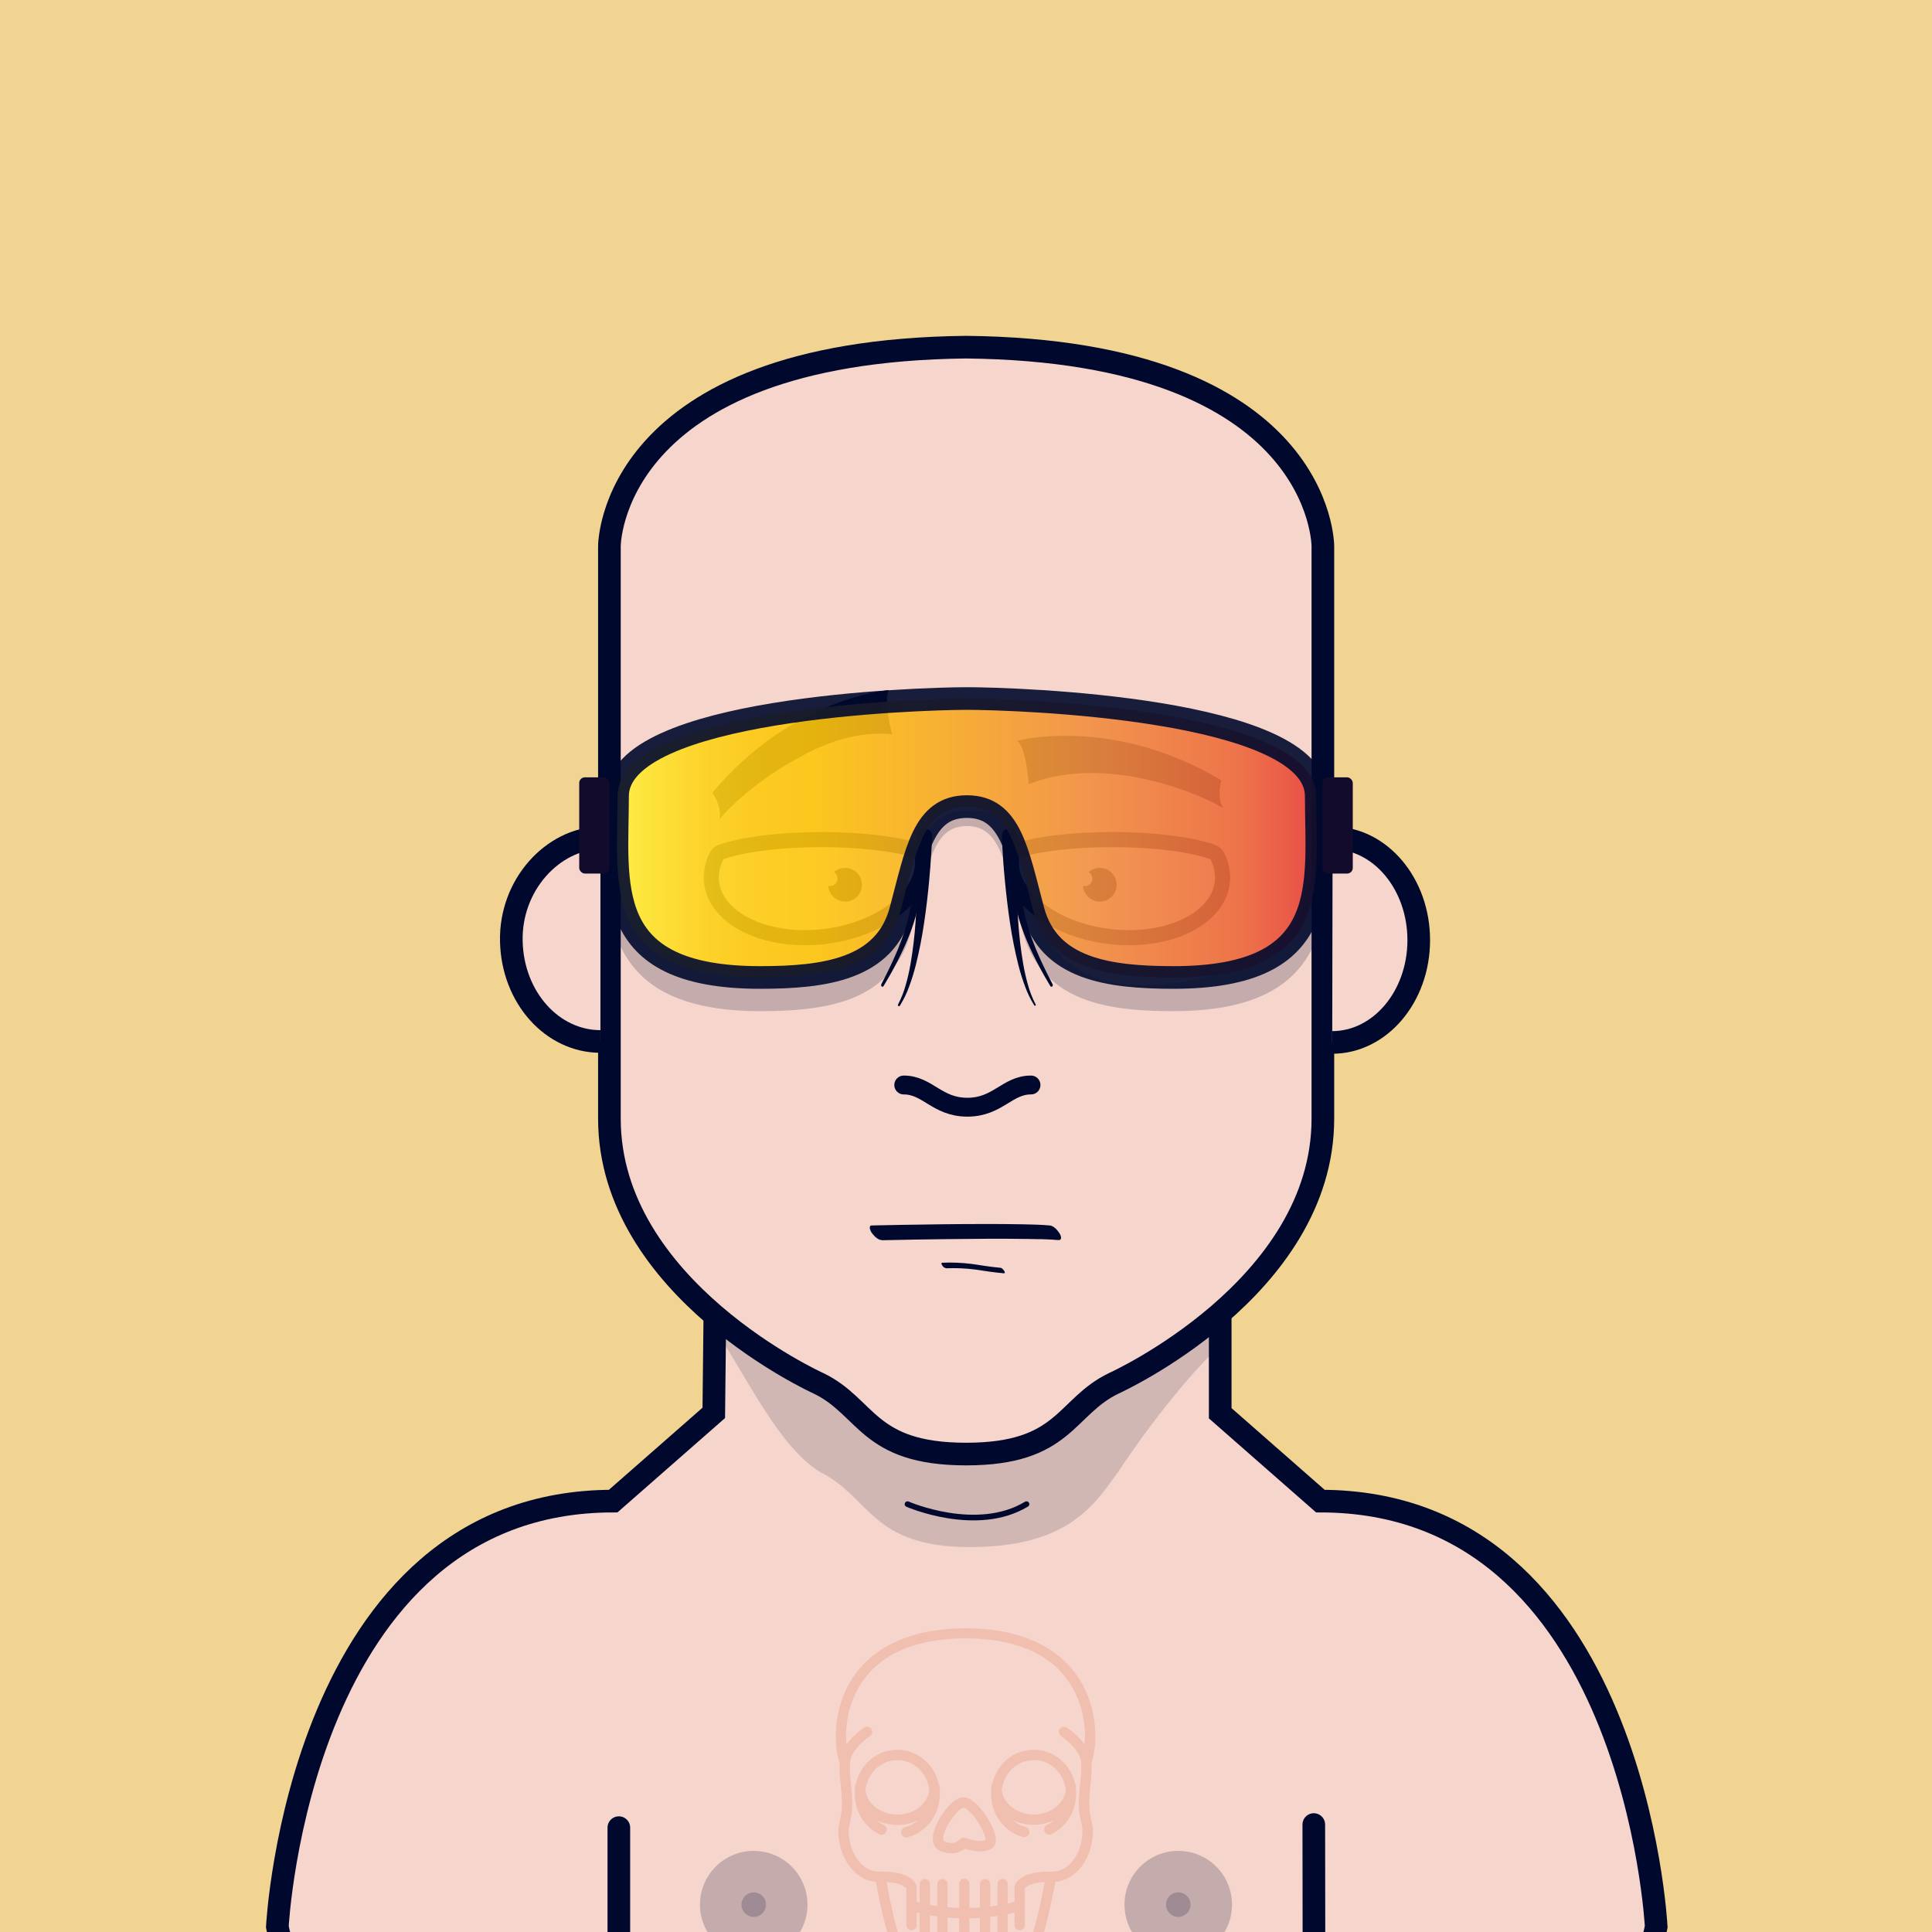 <?xml version="1.0" encoding="UTF-8" standalone="no"?>
<!DOCTYPE svg PUBLIC "-//W3C//DTD SVG 1.1//EN" "http://www.w3.org/Graphics/SVG/1.1/DTD/svg11.dtd">
<svg id="container" version="1.1" width="1024" height="1024" viewbox="0 0 1024 1024" xmlns="http://www.w3.org/2000/svg">
	<rect width="100%" height="100%" fill="#333333" stroke="none"/>
	<svg width="1024" height="1024" viewbox="0 0 1024 1024" xmlns="http://www.w3.org/2000/svg">
<rect cx="0" cy="0" width="1024" height="1024" stroke="none" fill="#F2D492" /></svg>	<svg width="1024" height="1024" viewBox="0 0 1024 1024" fill="none" xmlns="http://www.w3.org/2000/svg">
<g id="FLESH-BASE-SMALL-NOSE" clip-path="url(#clip0)">
<g id="Group 38">
<g id="FLESH">
<g id="FLESH copy 6">
<path id="Vector" d="M379.13 674.22H646.74V749.06L699.82 795.62C866.34 795.62 877.82 1021.2 877.82 1021.2C872.08 1052.37 849.11 1051.79 849.11 1051.79H175.71C175.71 1051.79 152.71 1052.37 147 1021.2C147 1021.2 158.48 795.62 325 795.62L378.32 748.86L379.13 674.22Z" fill="#F6D6CC" stroke="#00092D" stroke-width="12" stroke-miterlimit="10"/>
<path id="Vector_2" opacity="0.15" d="M376 701.63C390.91 718.69 410.17 765.63 435 780.4C461.38 793.61 461.6 820 514.15 820C566.7 820 580.39 796.91 592.49 780.37C592.49 780.37 620.7 736.91 648.64 711.37V680H379.64L376 701.63Z" fill="#00092D"/>
<path id="Vector_3" d="M512.08 184C322.62 186.05 323 289.53 323 289.53V592.88C323 683.11 433.74 733.15 433.74 733.15C459.85 745.66 459.56 770.68 512.08 770.68C564.6 770.68 564.3 745.68 590.41 733.15C590.41 733.15 701.15 683.15 701.15 592.88V289.53C701.15 289.53 701.54 186.05 512.08 184Z" fill="#F6D6CC" stroke="#00092D" stroke-width="12" stroke-linecap="round" stroke-linejoin="round"/>
</g>
<g id="ARMS">
<path id="Vector_4" d="M696.34 967.05L696.45 1051.31" stroke="#00092D" stroke-width="12" stroke-linecap="round" stroke-linejoin="round"/>
<path id="Vector_5" d="M328 968.689V1051.31" stroke="#00092D" stroke-width="12" stroke-linecap="round" stroke-linejoin="round"/>
</g>
<path id="Vector_6" d="M481 797.229C481 797.229 517.6 813.229 544.06 797.229" stroke="#00092D" stroke-width="3" stroke-linecap="round" stroke-linejoin="round"/>
</g>
<g id="NOSE2">
<path id="Vector_7" d="M546.45 575.07C533.79 575.07 528.86 586.84 512.72 586.84C496.58 586.84 491.66 575.07 479 575.07" stroke="#00092D" stroke-width="10" stroke-linecap="round" stroke-linejoin="round"/>
</g>
</g>
<g id="Group 5">
<g id="EARS-ROUND">
<g id="Vector_8">
<path d="M318.244 552C292.744 552 271.674 528.79 271.014 498.87C270.354 468.95 292.974 444.55 318.244 444" fill="#F6D6CC"/>
<path d="M318.244 552C292.744 552 271.674 528.79 271.014 498.87C270.354 468.95 292.974 444.55 318.244 444" stroke="#00092D" stroke-width="12" stroke-miterlimit="10"/>
</g>
<g id="Vector_9">
<path d="M706.104 552.51C731.374 552.51 751.914 528.33 751.964 498.4C752.014 468.47 731.575 444.16 706.305 444.11" fill="#F6D6CC"/>
<path d="M706.104 552.51C731.374 552.51 751.914 528.33 751.964 498.4C752.014 468.47 731.575 444.16 706.305 444.11" stroke="#00092D" stroke-width="12" stroke-miterlimit="10"/>
</g>
</g>
</g>
<g id="Group 65">
<g id="Group 64">
<circle id="Ellipse 7" opacity="0.2" cx="399.5" cy="1009.5" r="28.5" fill="#00092D"/>
<circle id="Ellipse 9" opacity="0.2" cx="399.5" cy="1009.5" r="6.5" fill="#00092D"/>
</g>
<g id="Group 63">
<circle id="Ellipse 8" opacity="0.2" cx="624.5" cy="1009.5" r="28.5" fill="#00092D"/>
<circle id="Ellipse 10" opacity="0.2" cx="624.5" cy="1009.5" r="6.5" fill="#00092D"/>
</g>
</g>
</g>
<defs>
<clipPath id="clip0">
<rect width="1024" height="1024" fill="white"/>
</clipPath>
</defs>
</svg>
	<svg width="1024" height="1024" viewBox="0 0 1024 1024" fill="none" xmlns="http://www.w3.org/2000/svg">
<g id="NONE">
</g>
</svg>
	<svg width="1024" height="1024" viewBox="0 0 1024 1024" fill="none" xmlns="http://www.w3.org/2000/svg">
<g id="MOUTH-STANDARD">
<g id="MOUTH-STANDARD_2">
<path id="Vector" d="M467.639 657.35C479.059 657.09 490.479 656.893 501.899 656.76C516.279 656.58 530.669 656.46 545.059 656.68L550.059 656.78H551.219H551.679C551.199 656.78 551.679 656.78 551.859 656.78L553.999 656.85C556.299 656.94 558.589 657.05 560.879 657.26C562.999 657.45 562.469 655.26 561.739 653.98C560.739 652.32 558.639 649.72 556.489 649.53C551.619 649.09 546.699 649 541.809 648.9C535.109 648.77 528.409 648.74 521.709 648.75C507.219 648.75 492.709 648.95 478.259 649.2C472.786 649.3 467.312 649.407 461.839 649.52C461.099 649.52 460.959 650.52 461.009 651C461.218 652.044 461.682 653.019 462.359 653.84C463.599 655.43 465.479 657.35 467.659 657.3L467.639 657.35Z" fill="#00092D"/>
<path id="Vector_2" d="M501.509 672.22C506.608 672.001 511.717 672.219 516.779 672.87C521.869 673.63 526.929 674.43 532.059 674.87C533.529 675.01 531.459 672.07 530.409 671.97C525.209 671.49 520.079 670.66 514.919 669.9C509.749 669.255 504.534 669.045 499.329 669.27C498.549 669.27 499.329 670.67 499.519 670.89C499.735 671.241 500.026 671.539 500.372 671.763C500.719 671.986 501.111 672.129 501.519 672.18L501.509 672.22Z" fill="#00092D"/>
</g>
</g>
</svg>
	<svg width="1024" height="1024" viewBox="0 0 1024 1024" fill="none" xmlns="http://www.w3.org/2000/svg">
<g id="NONE">
</g>
</svg>
	<svg width="1024" height="1024" viewBox="0 0 1024 1024" fill="none" xmlns="http://www.w3.org/2000/svg">
<g id="EYES-WONDER-SQUARE">
<g id="Group 56">
<g id="Group 21">
<g id="Vector">
<path d="M377.021 464.206C376.98 465.137 376.998 466.069 377.075 466.996C378.783 486.629 405.225 499.829 436.098 496.481C460.415 493.843 480.237 481.739 486.739 467.118C488.491 463.35 489.25 459.103 488.928 454.872C488.82 453.867 488.442 452.921 487.843 452.161C487.245 451.4 486.455 450.86 485.577 450.611C474.127 447.201 455.92 445 435.408 445C413.007 445 393.366 447.628 382.251 451.575C381.135 451.976 380.201 452.845 379.645 453.999C378.085 457.143 377.193 460.646 377.039 464.237" fill="white"/>
<path d="M377.021 464.206C376.98 465.137 376.998 466.069 377.075 466.996C378.783 486.629 405.225 499.829 436.098 496.481C460.415 493.843 480.237 481.739 486.739 467.118C488.491 463.35 489.25 459.103 488.928 454.872C488.82 453.867 488.442 452.921 487.843 452.161C487.245 451.4 486.455 450.86 485.577 450.611C474.127 447.201 455.92 445 435.408 445C413.007 445 393.366 447.628 382.251 451.575C381.135 451.976 380.201 452.845 379.645 453.999C378.085 457.143 377.193 460.646 377.039 464.237" stroke="#00092D" stroke-width="8" stroke-miterlimit="10"/>
</g>
<g id="Vector_2">
<path d="M647.979 464.206C648.02 465.137 648.001 466.069 647.924 466.996C646.226 486.629 619.775 499.829 588.902 496.481C564.594 493.843 544.763 481.739 538.261 467.118C536.509 463.35 535.75 459.103 536.072 454.872C536.177 453.867 536.553 452.921 537.15 452.16C537.747 451.399 538.536 450.859 539.414 450.611C550.873 447.201 569.07 445 589.583 445C611.984 445 631.634 447.628 642.739 451.575C643.856 451.976 644.79 452.845 645.346 453.999C646.906 457.143 647.798 460.646 647.952 464.237" fill="white"/>
<path d="M647.979 464.206C648.02 465.137 648.001 466.069 647.924 466.996C646.226 486.629 619.775 499.829 588.902 496.481C564.594 493.843 544.763 481.739 538.261 467.118C536.509 463.35 535.75 459.103 536.072 454.872V454.872C536.177 453.867 536.553 452.921 537.15 452.16C537.747 451.399 538.536 450.859 539.414 450.611C550.873 447.201 569.07 445 589.583 445C611.984 445 631.634 447.628 642.739 451.575C643.856 451.976 644.79 452.845 645.346 453.999C646.906 457.143 647.798 460.646 647.952 464.237" stroke="#00092D" stroke-width="8" stroke-miterlimit="10"/>
</g>
<path id="Vector_3" d="M447.89 460C445.721 459.997 443.627 460.786 442 462.22C442.814 462.715 443.424 463.484 443.721 464.389C444.019 465.294 443.983 466.275 443.622 467.156C443.26 468.037 442.596 468.761 441.749 469.196C440.901 469.631 439.927 469.749 439 469.53C439.115 471.269 439.736 472.937 440.786 474.328C441.837 475.719 443.271 476.772 444.913 477.358C446.554 477.945 448.331 478.039 450.025 477.628C451.719 477.218 453.256 476.321 454.447 475.049C455.638 473.776 456.431 472.183 456.729 470.466C457.027 468.748 456.816 466.981 456.122 465.382C455.428 463.783 454.282 462.422 452.825 461.465C451.368 460.509 449.663 460 447.92 460H447.89Z" fill="#00092D"/>
<path id="Vector_4" d="M582.89 460C580.722 459.999 578.628 460.788 577 462.22C577.751 462.665 578.336 463.344 578.665 464.153C578.994 464.961 579.049 465.855 578.822 466.698C578.596 467.541 578.099 468.287 577.409 468.822C576.719 469.356 575.873 469.651 575 469.66C574.663 469.658 574.327 469.614 574 469.53C574.115 471.269 574.736 472.937 575.787 474.328C576.837 475.719 578.271 476.772 579.913 477.358C581.554 477.945 583.331 478.039 585.025 477.628C586.719 477.218 588.257 476.321 589.448 475.049C590.639 473.776 591.432 472.183 591.729 470.466C592.027 468.748 591.816 466.981 591.123 465.382C590.429 463.783 589.283 462.422 587.826 461.465C586.368 460.509 584.663 460 582.92 460H582.89Z" fill="#00092D"/>
<path id="Vector_5" d="M494.051 443.229C493.741 450.939 493.21 458.559 492.52 466.229C491.83 473.899 490.95 481.469 489.81 489.049C488.714 496.64 487.232 504.17 485.37 511.609C484.431 515.333 483.296 519.005 481.971 522.609C480.685 526.247 479.009 529.734 476.971 533.009C476.894 533.142 476.767 533.239 476.619 533.278C476.471 533.318 476.313 533.297 476.181 533.22C476.048 533.143 475.951 533.016 475.912 532.868C475.873 532.72 475.894 532.562 475.971 532.43C477.713 529.108 479.091 525.607 480.08 521.989C481.108 518.369 481.946 514.697 482.591 510.989C483.865 503.553 484.759 496.057 485.27 488.529C485.83 480.999 486.12 473.44 486.27 465.89C486.42 458.34 486.34 450.759 486.08 443.259C486.062 442.734 486.147 442.211 486.331 441.718C486.515 441.226 486.795 440.775 487.153 440.39C487.512 440.006 487.942 439.696 488.42 439.478C488.899 439.26 489.415 439.138 489.94 439.12C490.466 439.101 490.989 439.187 491.482 439.371C491.974 439.555 492.425 439.833 492.81 440.192C493.194 440.55 493.505 440.981 493.723 441.459C493.941 441.938 494.062 442.454 494.08 442.979L494.051 443.229Z" fill="#00092D"/>
<path id="Vector_6" d="M538.959 443.17C538.679 450.67 538.619 458.25 538.729 465.8C538.839 473.35 539.119 480.92 539.669 488.45C540.172 495.984 541.056 503.487 542.32 510.93C542.963 514.638 543.797 518.309 544.82 521.93C545.804 525.56 547.182 529.07 548.93 532.4C548.958 532.451 548.975 532.507 548.981 532.565C548.988 532.623 548.982 532.682 548.965 532.738C548.949 532.794 548.921 532.846 548.884 532.891C548.847 532.936 548.801 532.973 548.749 533C548.652 533.053 548.538 533.067 548.43 533.039C548.323 533.011 548.229 532.944 548.169 532.85C546.132 529.585 544.456 526.108 543.169 522.48C541.841 518.875 540.704 515.204 539.76 511.48C537.892 504.04 536.4 496.51 535.29 488.92C534.14 481.35 533.29 473.74 532.55 466.11C531.81 458.48 531.319 450.86 530.999 443.11C530.978 442.585 531.06 442.06 531.241 441.567C531.422 441.073 531.699 440.62 532.055 440.233C532.411 439.847 532.839 439.534 533.316 439.312C533.793 439.091 534.309 438.966 534.834 438.945C535.36 438.923 535.884 439.005 536.378 439.186C536.871 439.367 537.325 439.644 537.711 440C538.098 440.356 538.411 440.785 538.632 441.262C538.853 441.739 538.978 442.254 538.999 442.78V443.11L538.959 443.17Z" fill="#00092D"/>
</g>
<path id="Vector_7" d="M648.239 428.322C641.758 423.782 589.088 398.442 545.248 415.592C545.248 415.592 544.124 396.842 539.189 392.592C539.189 392.592 589.84 379.122 647.352 413.592C647.361 413.612 644.682 421.692 648.239 428.322Z" fill="#00092D"/>
<path id="Vector_8" d="M381.405 434.16C382.604 426.83 377.577 420.153 377.577 420.153C420.018 369.487 471.196 365.757 471.196 365.757C467.949 371.27 472.821 389.121 472.821 389.121C454.584 387.449 437.31 393.509 422.849 401.928L419.76 403.606C398.835 415.345 384.051 430.494 381.405 434.16Z" fill="#00092D"/>
</g>
<g id="Group 130">
<path id="Vector_9" d="M487 476.457C487 477.267 486.906 477.75 486.846 478.36C486.786 478.97 486.697 479.502 486.593 480.046C486.409 481.151 486.165 482.214 485.932 483.283C485.435 485.392 484.844 487.457 484.178 489.463C482.869 493.459 481.357 497.353 479.652 501.121C478.847 503.024 477.923 504.837 477.053 506.691C476.184 508.546 475.21 510.316 474.281 512.128C473.351 513.94 472.348 515.667 471.364 517.419L468.323 522.608C468.217 522.802 468.052 522.937 467.864 522.983C467.677 523.029 467.481 522.982 467.322 522.853C467.163 522.724 467.052 522.524 467.014 522.295C466.976 522.067 467.015 521.83 467.121 521.636L469.868 516.284C470.758 514.472 471.617 512.659 472.492 510.847C473.366 509.035 474.151 507.168 474.976 505.314C475.801 503.459 476.551 501.593 477.242 499.684C478.7 495.929 479.969 492.07 481.043 488.128C481.579 486.171 482.037 484.196 482.394 482.22C482.563 481.236 482.732 480.251 482.841 479.272C482.911 478.783 482.936 478.306 482.985 477.822L483.025 477.128C483.025 477.007 483.025 476.916 483.025 476.808V476.505C483.006 475.865 483.197 475.241 483.556 474.771C483.916 474.302 484.414 474.025 484.941 474.002C485.468 473.978 485.981 474.211 486.367 474.648C486.753 475.084 486.981 475.69 487 476.331V476.457Z" fill="#00092D"/>
<path id="Vector_10" d="M538 476.457C538 477.267 538.094 477.75 538.154 478.36C538.214 478.97 538.303 479.502 538.407 480.046C538.591 481.151 538.835 482.214 539.068 483.283C539.565 485.392 540.156 487.457 540.822 489.463C542.131 493.459 543.643 497.353 545.348 501.121C546.153 503.024 547.077 504.837 547.947 506.691C548.816 508.546 549.79 510.316 550.719 512.128C551.649 513.94 552.652 515.667 553.636 517.419L556.677 522.608C556.783 522.802 556.948 522.937 557.136 522.983C557.323 523.029 557.519 522.982 557.678 522.853C557.837 522.724 557.948 522.524 557.986 522.295C558.024 522.067 557.985 521.83 557.879 521.636L555.132 516.284C554.242 514.472 553.383 512.659 552.508 510.847C551.634 509.035 550.849 507.168 550.024 505.314C549.199 503.459 548.449 501.593 547.758 499.684C546.3 495.929 545.031 492.07 543.957 488.128C543.421 486.171 542.963 484.196 542.606 482.22C542.437 481.236 542.268 480.251 542.159 479.272C542.089 478.783 542.064 478.306 542.015 477.822L541.975 477.128C541.975 477.007 541.975 476.916 541.975 476.808V476.505C541.994 475.865 541.803 475.241 541.444 474.771C541.084 474.302 540.586 474.025 540.059 474.002C539.532 473.978 539.019 474.211 538.633 474.648C538.247 475.084 538.019 475.69 538 476.331V476.457Z" fill="#00092D"/>
</g>
</g>
</svg>
	<svg id="empty-layer"></svg>	<svg width="1024" height="1024" viewBox="0 0 1024 1024" fill="none" xmlns="http://www.w3.org/2000/svg">
<g id="CLOTHES-CHEST-TATTOO" clip-path="url(#clip0)">
<g id="Group" opacity="0.75">
<g id="Vector" style="mix-blend-mode:multiply">
<path d="M578.006 945.45C578.5 941.702 578.678 937.918 578.536 934.14C581.256 926.75 583.016 906.49 571.436 889C563.646 877.21 546.966 863.13 511.776 863H510.946C476.306 863.4 459.816 877.37 452.086 889.07C440.526 906.57 442.296 926.8 445.016 934.18C444.869 937.978 445.047 941.782 445.546 945.55C446.196 951.92 446.856 958.55 445.146 964.9C443.046 972.71 445.336 982.9 450.706 989.7C452.308 991.858 454.337 993.664 456.666 995.005C458.995 996.347 461.575 997.196 464.246 997.5C465.566 1004.66 469.926 1027.15 474.176 1034.85C477.126 1040.22 494.606 1048.49 511.776 1048.49C528.946 1048.49 546.406 1040.22 549.366 1034.85C553.616 1027.14 558.006 1004.59 559.366 997.47C562.031 997.16 564.606 996.311 566.934 994.976C569.261 993.64 571.293 991.845 572.906 989.7C578.276 982.91 580.556 972.7 578.456 964.9C576.676 958.45 577.356 951.84 578.006 945.45ZM544.576 1032.17C543.046 1034.95 528.076 1042.98 511.776 1042.98C495.476 1042.98 480.496 1034.98 478.966 1032.17C475.326 1025.58 471.306 1005.43 469.826 997.55C477.206 997.85 479.736 1000.06 480.366 1000.78V1020.52C480.408 1021.22 480.714 1021.87 481.223 1022.35C481.731 1022.83 482.403 1023.09 483.101 1023.09C483.799 1023.09 484.471 1022.83 484.979 1022.35C485.487 1021.87 485.794 1021.22 485.836 1020.52V1013.68L487.436 1014.06V1025.75C487.413 1026.12 487.467 1026.5 487.594 1026.85C487.722 1027.2 487.919 1027.52 488.176 1027.79C488.432 1028.07 488.741 1028.28 489.084 1028.43C489.427 1028.58 489.797 1028.66 490.171 1028.66C490.544 1028.66 490.914 1028.58 491.257 1028.43C491.601 1028.28 491.91 1028.07 492.166 1027.79C492.422 1027.52 492.62 1027.2 492.747 1026.85C492.874 1026.5 492.928 1026.12 492.906 1025.75V1015.17C494.156 1015.39 495.426 1015.59 496.726 1015.77V1025.77C496.703 1026.14 496.757 1026.52 496.884 1026.87C497.012 1027.22 497.209 1027.54 497.466 1027.81C497.722 1028.09 498.031 1028.3 498.374 1028.45C498.717 1028.6 499.087 1028.68 499.461 1028.68C499.834 1028.68 500.204 1028.6 500.547 1028.45C500.891 1028.3 501.2 1028.09 501.456 1027.81C501.712 1027.54 501.91 1027.22 502.037 1026.87C502.164 1026.52 502.218 1026.14 502.196 1025.77V1016.39C504.286 1016.56 506.326 1016.67 508.356 1016.72V1025.72C508.356 1026.08 508.426 1026.43 508.564 1026.76C508.701 1027.1 508.902 1027.4 509.155 1027.65C509.409 1027.9 509.71 1028.1 510.041 1028.24C510.372 1028.38 510.727 1028.45 511.086 1028.45C511.444 1028.45 511.799 1028.38 512.13 1028.24C512.462 1028.1 512.763 1027.9 513.016 1027.65C513.27 1027.4 513.471 1027.1 513.608 1026.76C513.745 1026.43 513.816 1026.08 513.816 1025.72V1016.72C515.646 1016.72 517.486 1016.63 519.366 1016.51V1025.76C519.343 1026.13 519.397 1026.51 519.524 1026.86C519.652 1027.21 519.849 1027.53 520.106 1027.8C520.362 1028.08 520.671 1028.29 521.014 1028.44C521.357 1028.59 521.727 1028.67 522.101 1028.67C522.474 1028.67 522.844 1028.59 523.187 1028.44C523.531 1028.29 523.84 1028.08 524.096 1027.8C524.352 1027.53 524.55 1027.21 524.677 1026.86C524.804 1026.51 524.858 1026.13 524.836 1025.76V1016.03C526.116 1015.88 527.386 1015.7 528.656 1015.51V1025.75C528.633 1026.12 528.687 1026.5 528.814 1026.85C528.942 1027.2 529.139 1027.52 529.396 1027.79C529.652 1028.07 529.961 1028.28 530.304 1028.43C530.647 1028.58 531.017 1028.66 531.391 1028.66C531.765 1028.66 532.134 1028.58 532.477 1028.43C532.821 1028.28 533.13 1028.07 533.386 1027.79C533.642 1027.52 533.84 1027.2 533.967 1026.85C534.094 1026.5 534.148 1026.12 534.126 1025.75V1014.51C535.496 1014.22 536.696 1013.94 537.696 1013.68V1020.52C537.738 1021.22 538.044 1021.87 538.553 1022.35C539.061 1022.83 539.733 1023.09 540.431 1023.09C541.129 1023.09 541.801 1022.83 542.309 1022.35C542.817 1021.87 543.124 1021.22 543.166 1020.52V1000.82C543.886 999.99 546.466 997.82 553.736 997.53C551.886 1007.37 547.926 1026.1 544.576 1032.17ZM568.576 986.27C567.265 988.081 565.54 989.551 563.544 990.559C561.549 991.566 559.341 992.081 557.106 992.06C541.216 991.55 538.186 998.29 537.886 999.06C537.764 999.379 537.703 999.718 537.706 1000.06V1008.06C536.806 1008.31 535.606 1008.62 534.136 1008.95V998.5C534.094 997.803 533.787 997.149 533.279 996.67C532.771 996.192 532.099 995.925 531.401 995.925C530.703 995.925 530.031 996.192 529.523 996.67C529.014 997.149 528.708 997.803 528.666 998.5V1009.97C527.396 1010.17 526.126 1010.35 524.846 1010.5V998.5C524.804 997.803 524.497 997.149 523.989 996.67C523.481 996.192 522.809 995.925 522.111 995.925C521.413 995.925 520.741 996.192 520.233 996.67C519.724 997.149 519.418 997.803 519.376 998.5V1011.03C517.496 1011.15 515.656 1011.22 513.826 1011.24V998.5C513.826 997.776 513.538 997.082 513.026 996.57C512.514 996.058 511.82 995.77 511.096 995.77C510.372 995.77 509.677 996.058 509.165 996.57C508.653 997.082 508.366 997.776 508.366 998.5V1011.25C506.366 1011.25 504.286 1011.07 502.206 1010.88V998.5C502.164 997.803 501.857 997.149 501.349 996.67C500.841 996.192 500.169 995.925 499.471 995.925C498.773 995.925 498.101 996.192 497.593 996.67C497.084 997.149 496.778 997.803 496.736 998.5V1010.25C495.446 1010.06 494.166 1009.86 492.916 1009.63V998.5C492.874 997.803 492.567 997.149 492.059 996.67C491.551 996.192 490.879 995.925 490.181 995.925C489.483 995.925 488.811 996.192 488.303 996.67C487.794 997.149 487.488 997.803 487.446 998.5V1008.44C486.836 1008.29 486.306 1008.14 485.846 1008.02V1000.02C485.849 999.678 485.788 999.339 485.666 999.02C485.376 998.25 482.336 991.56 466.476 992.02C460.966 992.26 457.166 988.96 455.006 986.23C450.706 980.79 448.786 972.39 450.446 966.23C452.446 958.87 451.656 951.45 450.996 944.91C450.49 941.267 450.333 937.583 450.526 933.91C451.116 927.91 458.326 922 461.046 920.24C461.348 920.043 461.608 919.788 461.812 919.491C462.015 919.193 462.158 918.859 462.233 918.506C462.307 918.153 462.311 917.789 462.245 917.434C462.178 917.08 462.043 916.742 461.846 916.44C461.649 916.138 461.394 915.878 461.097 915.674C460.799 915.47 460.464 915.327 460.111 915.253C459.759 915.179 459.395 915.175 459.04 915.241C458.686 915.307 458.348 915.443 458.046 915.64C454.418 918.06 451.232 921.084 448.626 924.58C447.886 916.2 449.006 903.48 456.626 891.97C466.896 876.43 485.446 868.48 511.756 868.34C538.056 868.48 556.596 876.41 566.856 891.93C574.476 903.45 575.596 916.2 574.856 924.58C572.244 921.085 569.055 918.062 565.426 915.64C565.124 915.446 564.786 915.314 564.433 915.251C564.08 915.187 563.718 915.194 563.367 915.271C563.017 915.347 562.685 915.492 562.39 915.697C562.096 915.902 561.844 916.163 561.651 916.465C561.457 916.767 561.325 917.104 561.261 917.457C561.198 917.811 561.205 918.173 561.281 918.523C561.358 918.874 561.503 919.206 561.708 919.5C561.913 919.795 562.174 920.046 562.476 920.24C565.206 921.99 572.416 927.84 573.026 933.91C573.203 937.554 573.043 941.206 572.546 944.82C571.876 951.38 571.116 958.82 573.106 966.2C574.776 972.43 572.856 980.83 568.566 986.25L568.576 986.27Z" fill="#EFB7A6"/>
</g>
<g id="Vector_2" style="mix-blend-mode:multiply">
<path d="M569.876 945.67C567.586 935.07 558.606 927.4 547.876 927.4C537.146 927.4 528.186 935.07 525.876 945.67C525.513 946.14 525.317 946.717 525.316 947.31C525.316 947.87 525.316 948.42 525.396 948.96C525.476 949.5 525.316 950.25 525.316 950.91C525.316 961.72 532.316 971.09 542.316 973.7C543.006 973.845 543.725 973.719 544.324 973.347C544.923 972.975 545.355 972.387 545.532 971.705C545.708 971.022 545.615 970.298 545.271 969.683C544.927 969.067 544.36 968.608 543.686 968.4C541.137 967.737 538.784 966.472 536.826 964.71C540.242 966.343 543.98 967.19 547.766 967.19C551.552 967.19 555.29 966.343 558.706 964.71C557.573 965.712 556.312 966.56 554.956 967.23C554.634 967.388 554.345 967.607 554.108 967.876C553.87 968.145 553.688 968.459 553.571 968.798C553.455 969.137 553.406 969.496 553.429 969.855C553.451 970.213 553.543 970.563 553.701 970.885C553.859 971.208 554.078 971.496 554.347 971.734C554.616 971.971 554.929 972.153 555.268 972.27C555.608 972.386 555.967 972.435 556.325 972.413C556.683 972.391 557.034 972.298 557.356 972.14C561.289 970.158 564.59 967.116 566.887 963.358C569.184 959.6 570.386 955.275 570.356 950.87C570.356 950.2 570.356 949.55 570.276 948.87C570.196 948.19 570.356 947.78 570.356 947.23C570.363 946.673 570.195 946.127 569.876 945.67ZM530.956 948.89C531.956 939.74 539.156 932.89 547.956 932.89C556.756 932.89 563.956 939.76 564.906 948.89C563.956 956.11 556.576 961.73 547.956 961.73C539.336 961.73 531.926 956.25 530.956 948.89Z" fill="#EFB7A6"/>
</g>
<g id="Vector_3" style="mix-blend-mode:multiply">
<path d="M510.696 952.59C504.476 952.59 496.166 964.59 494.696 971.89C493.416 978.16 496.776 980.33 498.266 980.97C500.124 981.81 502.136 982.256 504.176 982.28C506.792 982.3 509.342 981.452 511.426 979.87C513.97 980.716 516.625 981.181 519.306 981.25C521.293 981.298 523.266 980.894 525.076 980.07C526.446 979.41 528.576 977.59 527.546 972.84C526.116 966.25 517.506 952.78 510.696 952.59ZM522.306 975.25C521.345 975.597 520.327 975.763 519.306 975.74C516.753 975.645 514.232 975.132 511.846 974.22C511.307 974.001 510.713 973.959 510.149 974.099C509.585 974.239 509.079 974.555 508.706 975C508.109 975.585 507.403 976.047 506.627 976.358C505.851 976.668 505.021 976.822 504.186 976.81C502.893 976.782 501.62 976.49 500.446 975.95C499.656 975.61 499.896 973.88 500.036 973.14C501.286 966.54 508.566 958.14 510.736 958.06C511.566 958.06 514.486 960.16 517.816 965C521.306 970.08 522.436 974.01 522.306 975.25Z" fill="#EFB7A6"/>
</g>
<g id="Vector_4" style="mix-blend-mode:multiply">
<path d="M498.086 948.95C498.136 948.41 498.156 947.86 498.156 947.31C498.156 946.718 497.963 946.143 497.606 945.67C495.316 935.07 486.336 927.4 475.606 927.4C464.876 927.4 455.926 935.07 453.606 945.67C453.25 946.143 453.057 946.719 453.056 947.31C453.056 947.87 453.056 948.42 453.126 948.95C453.196 949.48 453.056 950.25 453.056 950.95C453.026 955.355 454.227 959.68 456.524 963.438C458.821 967.196 462.122 970.238 466.056 972.22C466.378 972.377 466.728 972.469 467.086 972.491C467.444 972.512 467.803 972.463 468.142 972.346C468.481 972.229 468.793 972.047 469.062 971.809C469.33 971.571 469.549 971.283 469.706 970.96C469.863 970.638 469.955 970.288 469.976 969.93C469.998 969.572 469.949 969.213 469.832 968.874C469.715 968.535 469.532 968.223 469.294 967.955C469.056 967.686 468.768 967.467 468.446 967.31C467.084 966.636 465.819 965.782 464.686 964.77C468.103 966.41 471.845 967.261 475.636 967.261C479.426 967.261 483.168 966.41 486.586 964.77C484.629 966.529 482.281 967.794 479.736 968.46C479.377 968.541 479.038 968.692 478.739 968.907C478.44 969.121 478.187 969.393 477.995 969.707C477.803 970.021 477.677 970.37 477.623 970.734C477.57 971.098 477.59 971.469 477.682 971.825C477.775 972.181 477.938 972.514 478.163 972.806C478.387 973.097 478.668 973.34 478.988 973.521C479.309 973.702 479.662 973.816 480.028 973.857C480.393 973.898 480.763 973.865 481.116 973.76C491.116 971.15 498.116 961.76 498.116 950.97C498.156 950.25 498.136 949.59 498.086 948.95ZM458.696 948.89C459.696 939.74 466.896 932.89 475.646 932.89C484.396 932.89 491.646 939.76 492.586 948.89C491.586 956.23 484.406 961.73 475.646 961.73C466.886 961.73 459.666 956.25 458.696 948.89Z" fill="#EFB7A6"/>
</g>
</g>
</g>
<defs>
<clipPath id="clip0">
<rect width="1024" height="1024" fill="white"/>
</clipPath>
</defs>
</svg>
	<svg id="empty-layer"></svg>	<svg width="1024" height="1024" viewBox="0 0 1024 1024" fill="none" xmlns="http://www.w3.org/2000/svg">
<g id="NONE">
</g>
</svg>
	<svg width="1024" height="1024" viewBox="0 0 1024 1024" fill="none" xmlns="http://www.w3.org/2000/svg">
<g id="SUNGLASSES-SKI">
<g id="SUNGLASSES-SKI_2">
<path id="Vector" opacity="0.2" d="M703.787 439C703.707 434.48 703.627 429.8 703.627 425.24C703.627 410.85 693.787 500.07 673.697 507.44C517.077 565 555.107 436.42 530.197 431.31C500.787 425.31 495.317 436.7 494.877 436.97C480.387 446.08 489.977 503.25 439.307 512.26C414.307 516.71 361.017 512.06 346.767 502.04C329.257 489.73 321.317 410.88 321.317 425.27C321.317 429.83 321.237 434.5 321.157 439.03C320.687 466.77 320.157 495.46 337.547 514.6C350.547 528.95 371.937 535.93 402.897 535.93C417.757 535.93 436.767 535.13 452.047 528.93C468.387 522.26 478.867 510.04 483.167 492.62C484.027 489.12 484.85 485.713 485.637 482.4C492.807 452.3 496.937 437.83 512.467 437.83C527.997 437.83 532.127 452.3 539.297 482.4C540.087 485.71 540.897 489.12 541.767 492.62C546.077 510.04 556.547 522.26 572.887 528.93C588.167 535.17 607.177 535.93 622.037 535.93C653.037 535.93 674.387 528.93 687.387 514.6C704.747 495.47 704.257 466.79 703.787 439Z" fill="#00092D"/>
<path id="Vector_2" opacity="0.9" d="M697.636 421.92C697.636 375.23 537.556 370.23 512.466 370.23C487.376 370.23 327.316 375.23 327.316 421.92C327.316 468.61 317.866 518.08 402.906 518.08C437.366 518.08 469.046 513.63 477.386 482.51C485.726 451.39 489.216 427.51 512.476 427.51C535.736 427.51 539.236 451.41 547.566 482.51C555.896 513.61 587.566 518.08 622.046 518.08C707.076 518.07 697.636 468.61 697.636 421.92Z" fill="url(#paint0_linear)" stroke="#00092D" stroke-width="12" stroke-miterlimit="10"/>
</g>
<rect id="Rectangle 37" x="307" y="412" width="16" height="51" rx="3" fill="#130B2C"/>
<rect id="Rectangle 38" x="701" y="412" width="16" height="51" rx="3" fill="#130B2C"/>
</g>
<defs>
<linearGradient id="paint0_linear" x1="326.986" y1="444.16" x2="697.946" y2="444.16" gradientUnits="userSpaceOnUse">
<stop stop-color="#FFF23A"/>
<stop offset="0.04" stop-color="#FEE62D"/>
<stop offset="0.12" stop-color="#FED41A"/>
<stop offset="0.2" stop-color="#FDC90F"/>
<stop offset="0.28" stop-color="#FDC60B"/>
<stop offset="0.67" stop-color="#F28F3F"/>
<stop offset="0.89" stop-color="#ED693C"/>
<stop offset="1" stop-color="#E83E39"/>
</linearGradient>
</defs>
</svg>
	<svg width="1024" height="1024" viewBox="0 0 1024 1024" fill="none" xmlns="http://www.w3.org/2000/svg">
<g id="NONE">
</g>
</svg>
<style>
                body {
                    margin: 0;
                    padding: 0;
                    display: flex;
                    width: 100%;
                    height:100vh;
                }
                </style></svg>